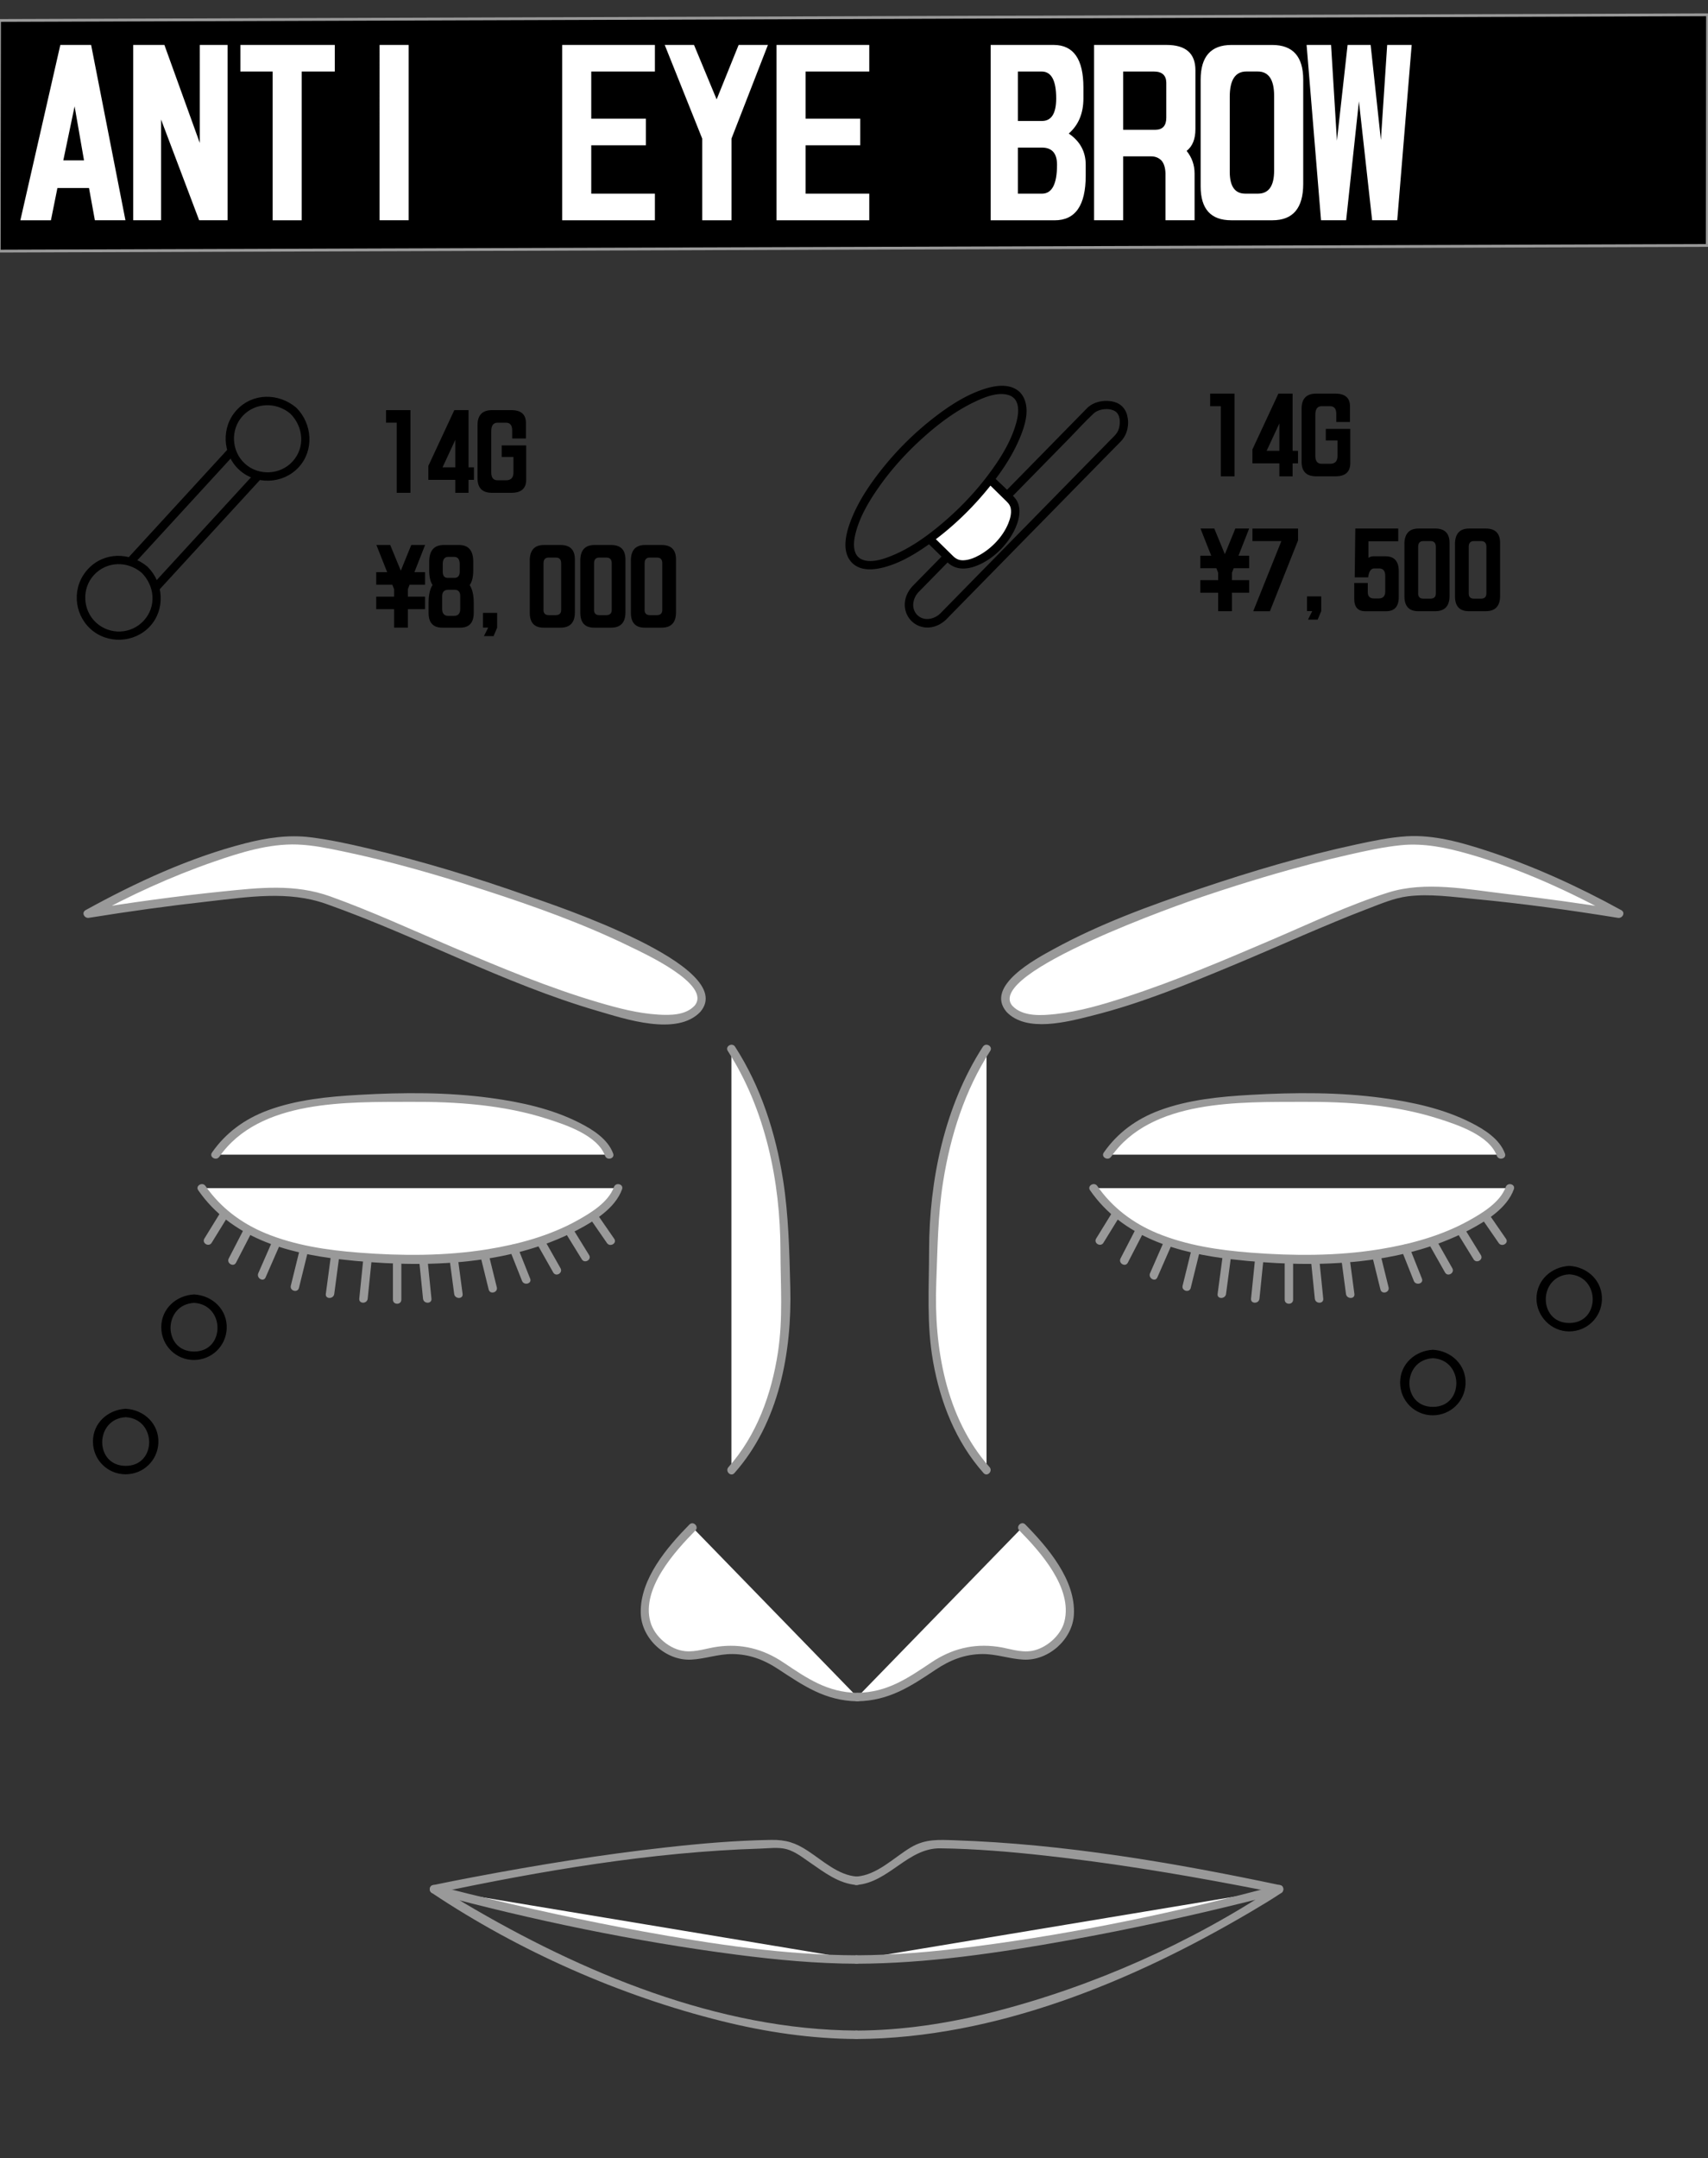<svg xmlns="http://www.w3.org/2000/svg" id="_耳" viewBox="0 0 608.09 768"><rect x="0" y="0" width="608.09" height="768" fill="#333333" stroke="none"/><defs><style>.cls-1{fill:#fff}.cls-2{fill:#999}</style></defs><path d="M607.82 87.34-.27 89.36l.11-82.08 608.09-2.02-.11 82.08z" style="stroke:#999;stroke-miterlimit:10"/><path d="M50.42 203.8c4.64 4.62 5.37 11.97.82 16.98s-12.13 5.22-16.98.82-5.26-12.16-.82-16.98c4.56-4.95 11.94-5.08 16.98-.82 1.47 1.24 3.6-.87 2.12-2.12-6.24-5.28-15.48-5.37-21.22.82s-5.16 15.67.82 21.22 15.67 5.16 21.22-.82 4.97-15.47-.82-21.22c-1.37-1.36-3.49.76-2.12 2.12ZM103.37 147.2c4.64 4.62 5.37 11.97.82 16.98-4.4 4.85-12.13 5.22-16.98.82s-5.26-12.16-.82-16.98 11.94-5.08 16.98-.82c1.47 1.24 3.6-.87 2.12-2.12-6.24-5.28-15.48-5.37-21.22.82-5.56 6-5.16 15.67.82 21.22 5.99 5.57 15.67 5.16 21.22-.82s4.97-15.47-.82-21.22c-1.37-1.36-3.49.76-2.12 2.12Z"/><path d="M47.5 200.88c11.96-13.03 23.92-26.07 35.89-39.1 1.3-1.42-.81-3.55-2.12-2.12-11.96 13.03-23.92 26.07-35.89 39.1-1.3 1.42.81 3.55 2.12 2.12ZM56.92 209.62c11.98-13.05 23.95-26.1 35.93-39.15 1.3-1.42-.81-3.55-2.12-2.12-11.98 13.05-23.95 26.1-35.93 39.15-1.3 1.42.81 3.55 2.12 2.12Z"/><path d="M359.37 358.98c-16.72-18.65 117.48-59.83 143.43-59.99 25.95-.16 73.63 26.16 73.63 26.16s-55.71-9.02-74.65-7.78c-18.94 1.24-125.68 60.25-142.41 41.61Z" class="cls-1"/><path d="M360.43 357.92c-10.09-11.82 61.2-36.66 67.56-38.8 17.13-5.78 34.53-10.96 52.17-14.97 6.1-1.39 12.27-2.74 18.5-3.39 8.27-.86 16.5.9 24.42 3.18 18.24 5.23 35.98 13.36 52.6 22.52l1.16-2.74c-13.48-2.18-27.02-4.06-40.59-5.63s-28.77-4.67-41.99-.5c-14.06 4.43-27.56 10.88-41.09 16.66-17.31 7.4-34.7 14.82-52.62 20.62-8.02 2.6-16.3 5.06-24.72 5.97-4.9.53-11.64 1.04-15.37-2.9-1.33-1.41-3.45.72-2.12 2.12 7.12 7.54 21.91 3.49 30.41 1.37 17.72-4.43 34.79-11.5 51.61-18.52 15.65-6.53 31.09-13.62 46.93-19.67 4.42-1.69 9.12-3.68 13.86-4.29 7.79-1 16.22.23 23.98.96 17.04 1.61 34.03 3.97 50.92 6.7 1.57.25 2.76-1.86 1.16-2.74-15.25-8.4-31.41-15.77-47.96-21.17-9.03-2.95-18.85-5.72-28.45-5.12-6.01.38-12.01 1.63-17.88 2.9-18.85 4.06-37.44 9.59-55.7 15.75s-35.71 12.53-52.19 21.55c-5.97 3.27-24.57 13.04-16.69 22.27 1.26 1.47 3.37-.66 2.12-2.12Z" class="cls-2"/><path d="M248.29 358.98c16.72-18.65-117.48-59.83-143.43-59.99-25.95-.16-73.63 26.16-73.63 26.16s55.71-9.02 74.65-7.78 125.68 60.25 142.41 41.61Z" class="cls-1"/><path d="M249.35 360.04c13.94-16.33-53.38-38.4-61.34-41.21-18.76-6.63-37.88-12.45-57.26-17.01-6.66-1.57-13.39-3.03-20.19-3.88-7.87-.98-15.6.18-23.25 2.14-19.75 5.06-39.01 13.96-56.83 23.78-1.59.88-.43 3 1.16 2.74 14.2-2.29 28.46-4.27 42.75-5.86 14.02-1.56 28.2-3.88 41.74.91 32.67 11.55 63.29 28.38 96.67 38.09 9.54 2.78 28.22 9.13 36.55.3 1.33-1.4-.79-3.53-2.12-2.12-3.21 3.39-8.65 3.38-12.96 3.11-7.16-.44-14.26-2.3-21.12-4.32-17.68-5.19-34.77-12.36-51.71-19.54-14.56-6.17-28.99-12.86-43.88-18.2-12.69-4.55-25.19-3.1-38.46-1.74-16.14 1.65-32.24 3.88-48.25 6.47l1.16 2.74c14.12-7.78 29.01-14.6 44.25-19.86 9.37-3.24 19.57-6.43 29.59-6.07 5.46.19 10.92 1.34 16.26 2.45 17.08 3.55 33.92 8.44 50.5 13.81 17.66 5.72 35.3 12.02 51.99 20.2 4.06 1.99 29.12 13.36 22.65 20.94-1.25 1.46.87 3.59 2.12 2.12Z" class="cls-2"/><path d="M351.23 373.2c-21.19 32.21-18.89 75.92-18.89 75.92s-5.94 46.76 18.89 74" class="cls-1"/><path d="M349.94 372.44c-13.68 21.22-19.12 47.51-19.16 72.54-.02 13.3-.94 26.25 1.42 39.52 2.58 14.53 8.08 28.56 17.98 39.68 1.29 1.45 3.4-.68 2.12-2.12-15.64-17.57-19.84-42.73-18.97-65.56.46-12 .55-24.1 2.44-35.99 2.6-16.42 7.72-32.51 16.77-46.55 1.05-1.63-1.55-3.13-2.59-1.51Z" class="cls-2"/><path d="M260.4 373.2c21.19 32.21 18.89 75.92 18.89 75.92s5.94 46.76-18.89 74" class="cls-1"/><path d="M259.11 373.96c13.41 20.8 18.71 46.5 18.75 71.03.02 12.2.97 24.13-.91 36.33-2.29 14.83-7.52 29.41-17.61 40.75-1.28 1.44.83 3.57 2.12 2.12 15.87-17.83 20.52-42.98 19.9-66.21-.34-12.74-.59-25.66-2.59-38.26-2.64-16.66-7.89-33.03-17.07-47.27-1.04-1.62-3.64-.11-2.59 1.51Z" class="cls-2"/><path d="M363.95 543.52c13.33 13.33 23.27 31.05 12.04 40.87s-15.63.89-30.75 3.02-19.65 16.47-40 16.47" class="cls-1"/><path d="M362.89 544.58c7.56 7.69 19.08 20.52 16.06 32.45-1.28 5.04-6.59 9.6-11.71 10.44-4.05.66-8.21-.97-12.19-1.52-8.59-1.18-16.28.8-23.42 5.57-8.52 5.7-15.66 10.66-26.38 10.86-1.93.04-1.93 3.04 0 3 11.27-.21 18.88-5.23 27.9-11.27 5.11-3.42 10.39-5.5 16.61-5.54 5.01-.04 9.7 1.75 14.64 1.99 8.85.44 17.42-7.14 17.93-15.99.7-12.32-9.28-23.93-17.31-32.11-1.36-1.38-3.48.74-2.12 2.12Z" class="cls-2"/><path d="M246.53 543.52c-13.33 13.33-23.27 31.05-12.04 40.87 11.23 9.82 15.63.89 30.75 3.02s19.65 16.47 40 16.47" class="cls-1"/><path d="M245.47 542.46c-7.96 8.1-17.65 19.39-17.35 31.53.22 9.1 8.87 17.03 17.96 16.57 4.95-.25 9.63-2.03 14.64-1.99 6.02.04 11.2 1.99 16.18 5.26 9.24 6.06 16.81 11.34 28.33 11.56 1.93.04 1.93-2.96 0-3-10.73-.2-17.86-5.15-26.38-10.86-7.14-4.78-14.83-6.76-23.42-5.57-3.78.52-7.62 1.96-11.46 1.59-5.5-.54-10.99-5.2-12.44-10.5-3.23-11.79 8.64-24.9 16.06-32.45 1.35-1.38-.77-3.5-2.12-2.12ZM304.96 670.74c11.5-.88 18.21-13.19 29.82-13.04 12.52.17 25.03 1.23 37.47 2.61 23.04 2.55 45.96 6.28 68.73 10.61 4.69.89 9.38 1.8 14.06 2.79l-.36-2.74c-30.41 20.32-65.69 35.95-101.04 44.96-15.93 4.06-32.22 6.55-48.67 6.63-1.93 0-1.93 3.01 0 3 49.44-.25 98.36-20.54 140.41-45.31 3.65-2.15 7.3-4.33 10.82-6.69 1-.67.98-2.46-.36-2.74-37.98-8.02-77.11-14.7-115.94-15.98-5.81-.19-10.49-.51-15.6 2.52-6.06 3.6-11.96 9.83-19.33 10.39-1.91.15-1.93 3.15 0 3Z" class="cls-2"/><path d="M455.43 672.26s-92.82 25-150.48 25" class="cls-1"/><path d="M455.03 670.81c-35.44 9.53-71.74 17.15-108.14 21.84-13.9 1.79-27.91 3.07-41.94 3.12-1.93 0-1.93 3.01 0 3 25.34-.08 50.68-3.87 75.56-8.36 21.06-3.8 41.99-8.35 62.76-13.49 4.19-1.04 8.38-2.08 12.55-3.21 1.86-.5 1.07-3.4-.8-2.89Z" class="cls-2"/><path d="M304.96 667.74c-6.52-.5-11.99-5.6-17.22-9.05-4.5-2.97-7.89-4.07-13.23-3.98-12.55.2-25.08 1.28-37.55 2.68-22.92 2.56-45.73 6.25-68.39 10.55-4.84.92-9.67 1.85-14.49 2.87-1.35.28-1.36 2.07-.36 2.74 31.02 20.72 67.16 36.68 103.28 45.64 15.69 3.9 31.76 6.28 47.95 6.36 1.93 0 1.93-2.99 0-3-49.15-.25-97.8-20.58-139.55-45.29-3.43-2.03-6.86-4.09-10.17-6.3l-.36 2.74c37.93-8.01 77.01-14.7 115.79-15.9 2.99-.09 6.49-.59 9.38.2 3.04.83 5.79 3.01 8.35 4.77 5.06 3.48 10.22 7.49 16.55 7.97 1.93.15 1.92-2.85 0-3Z" class="cls-2"/><path d="M154.48 672.26s92.82 25 150.48 25" class="cls-1"/><path d="M154.08 673.71c35.48 9.55 71.81 17.12 108.25 21.85 14.13 1.83 28.37 3.16 42.63 3.21 1.93 0 1.93-2.99 0-3-25.54-.08-51.05-3.94-76.12-8.5-20.72-3.77-41.32-8.27-61.77-13.33-4.07-1.01-8.14-2.03-12.19-3.12-1.87-.5-2.66 2.39-.8 2.89Z" class="cls-2"/><path d="M394.27 410.88c10.51-15.41 29.42-20.31 72.15-20.31s65.14 11.91 67.94 20.31" class="cls-1"/><path d="M395.57 411.64c14.35-20.6 45.94-19.45 68.1-19.56 16.34-.09 33.03 1.04 48.68 6.06 6.54 2.1 17.88 5.82 20.56 13.14.66 1.8 3.56 1.02 2.89-.8-1.91-5.22-7.34-8.58-12.05-10.97-9.74-4.94-20.73-7.34-31.49-8.8-15.47-2.1-31.26-2.01-46.82-1.13-10.97.62-22.36 1.7-32.73 5.57-8.06 3.01-14.81 7.89-19.74 14.97-1.11 1.59 1.49 3.09 2.59 1.51Z" class="cls-2"/><path d="M389.37 422.79c11.11 16.3 31.11 25.19 76.3 25.19s68.89-16.3 71.85-25.19" class="cls-1"/><path d="M388.08 423.54c11.61 16.74 31.27 22.38 50.63 24.58 27.63 3.15 59.31 2.76 84.52-10.53 5.97-3.15 13.32-7.7 15.74-14.41.66-1.82-2.24-2.6-2.89-.8-1.97 5.46-8.34 9.29-13.12 11.94-9.77 5.42-20.83 8.43-31.81 10.21-15.07 2.44-30.6 2.39-45.8 1.21-11.29-.87-22.84-2.57-33.37-6.92-8.61-3.56-15.99-9.13-21.32-16.8-1.09-1.58-3.69-.08-2.59 1.51Z" class="cls-2"/><path d="M457.38 449.82v12.65c0 1.93 3 1.93 3 0v-12.65c0-1.93-3-1.93-3 0Z" class="cls-2"/><path d="m448.31 448.23-1.4 13.88" class="cls-1"/><path d="m446.81 448.23-1.41 13.88c-.19 1.92 2.81 1.91 3 0l1.41-13.88c.19-1.92-2.81-1.91-3 0Z" class="cls-2"/><path d="m436.75 447.3-1.76 13.13" class="cls-1"/><path d="M435.25 447.3c-.58 4.38-1.17 8.76-1.75 13.13-.25 1.91 2.75 1.89 3 0 .58-4.38 1.17-8.76 1.75-13.13.25-1.91-2.75-1.89-3 0Z" class="cls-2"/><path d="m425.66 445.03-3.17 12.86" class="cls-1"/><path d="M424.21 444.63c-1.06 4.29-2.11 8.57-3.17 12.86-.46 1.87 2.43 2.67 2.89.8 1.06-4.29 2.11-8.57 3.17-12.86.46-1.87-2.43-2.67-2.89-.8Z" class="cls-2"/><path d="m415.69 442.52-4.95 11.28" class="cls-1"/><path d="M414.39 441.77c-1.65 3.76-3.3 7.52-4.94 11.28-.77 1.75 1.82 3.28 2.59 1.51 1.65-3.76 3.3-7.52 4.94-11.28.77-1.75-1.82-3.28-2.59-1.51Z" class="cls-2"/><path d="m405.69 437.99-5.46 10.57" class="cls-1"/><path d="M404.4 437.23c-1.82 3.52-3.64 7.05-5.46 10.57-.88 1.71 1.7 3.23 2.59 1.51 1.82-3.52 3.64-7.05 5.46-10.57.88-1.71-1.7-3.23-2.59-1.51Z" class="cls-2"/><path d="m397.17 432.36-5.62 9.12" class="cls-1"/><path d="M395.87 431.61c-1.87 3.04-3.74 6.07-5.61 9.11-1.02 1.65 1.58 3.16 2.59 1.51 1.87-3.04 3.74-6.07 5.61-9.11 1.02-1.65-1.58-3.16-2.59-1.51Z" class="cls-2"/><path d="m468.24 448.56 1.37 13.55" class="cls-1"/><path d="M466.74 448.56c.46 4.52.92 9.04 1.37 13.56.19 1.9 3.19 1.92 3 0-.46-4.52-.92-9.04-1.37-13.56-.19-1.9-3.19-1.92-3 0Z" class="cls-2"/><path d="m479.03 447.89 1.67 12.54" class="cls-1"/><path d="M477.53 447.89c.56 4.18 1.11 8.36 1.67 12.54.25 1.89 3.25 1.91 3 0-.56-4.18-1.11-8.36-1.67-12.54-.25-1.89-3.25-1.91-3 0Z" class="cls-2"/><path d="m489.95 446.41 2.97 12.06" class="cls-1"/><path d="m488.5 446.8 2.97 12.06c.46 1.87 3.36 1.08 2.89-.8L491.39 446c-.46-1.87-3.36-1.08-2.89.8Z" class="cls-2"/><path d="m500.37 444.25 4.43 11.14" class="cls-1"/><path d="M498.92 444.65c1.48 3.71 2.95 7.43 4.43 11.14.7 1.77 3.61 1 2.89-.8-1.48-3.71-2.95-7.43-4.43-11.14-.7-1.77-3.61-1-2.89.8Z" class="cls-2"/><path d="m510.14 442.13 5.62 9.92" class="cls-1"/><path d="M508.85 442.88c1.87 3.31 3.75 6.61 5.62 9.92.95 1.68 3.54.17 2.59-1.51-1.87-3.31-3.75-6.61-5.62-9.92-.95-1.68-3.54-.17-2.59 1.51Z" class="cls-2"/><path d="m519.98 437.7 5.94 9.65" class="cls-1"/><path d="M518.68 438.46c1.98 3.22 3.96 6.43 5.95 9.65 1.01 1.64 3.61.14 2.59-1.51-1.98-3.22-3.96-6.43-5.95-9.65-1.01-1.64-3.61-.14-2.59 1.51Z" class="cls-2"/><path d="m529.43 433.68 5.45 7.89" class="cls-1"/><path d="M528.13 434.43c1.82 2.63 3.63 5.26 5.45 7.89 1.09 1.58 3.69.08 2.59-1.51-1.82-2.63-3.63-5.26-5.45-7.89-1.09-1.58-3.69-.08-2.59 1.51Z" class="cls-2"/><path d="M76.78 410.88c10.51-15.41 29.42-20.31 72.15-20.31s65.14 11.91 67.94 20.31" class="cls-1"/><path d="M78.07 411.64c14.35-20.6 45.94-19.45 68.1-19.56 16.34-.09 33.03 1.04 48.68 6.06 6.54 2.1 17.88 5.82 20.56 13.14.66 1.8 3.56 1.02 2.89-.8-1.91-5.22-7.34-8.58-12.05-10.97-9.74-4.94-20.73-7.34-31.49-8.8-15.47-2.1-31.26-2.01-46.82-1.13-10.97.62-22.36 1.7-32.73 5.57-8.06 3.01-14.81 7.89-19.74 14.97-1.11 1.59 1.49 3.09 2.59 1.51Z" class="cls-2"/><path d="M71.87 422.79c11.11 16.3 31.11 25.19 76.3 25.19s68.89-16.3 71.85-25.19" class="cls-1"/><path d="M70.58 423.54c11.61 16.74 31.27 22.38 50.63 24.58 27.63 3.15 59.31 2.76 84.52-10.53 5.97-3.15 13.32-7.7 15.74-14.41.66-1.82-2.24-2.6-2.89-.8-1.97 5.46-8.34 9.29-13.12 11.94-9.77 5.42-20.83 8.43-31.81 10.21-15.07 2.44-30.6 2.39-45.8 1.21-11.29-.87-22.84-2.57-33.37-6.92-8.61-3.56-15.99-9.13-21.32-16.8-1.09-1.58-3.69-.08-2.59 1.51Z" class="cls-2"/><path d="M139.89 449.82v12.65c0 1.93 3 1.93 3 0v-12.65c0-1.93-3-1.93-3 0Z" class="cls-2"/><path d="m130.82 448.23-1.41 13.88" class="cls-1"/><path d="m129.32 448.23-1.41 13.88c-.19 1.92 2.81 1.91 3 0l1.41-13.88c.19-1.92-2.81-1.91-3 0Z" class="cls-2"/><path d="m119.25 447.3-1.75 13.13" class="cls-1"/><path d="M117.75 447.3c-.58 4.38-1.17 8.76-1.75 13.13-.25 1.91 2.75 1.89 3 0 .58-4.38 1.17-8.76 1.75-13.13.25-1.91-2.75-1.89-3 0Z" class="cls-2"/><path d="m108.16 445.03-3.17 12.86" class="cls-1"/><path d="M106.71 444.63c-1.06 4.29-2.11 8.57-3.17 12.86-.46 1.87 2.43 2.67 2.89.8 1.06-4.29 2.11-8.57 3.17-12.86.46-1.87-2.43-2.67-2.89-.8Z" class="cls-2"/><path d="m98.19 442.52-4.94 11.28" class="cls-1"/><path d="M96.9 441.77c-1.65 3.76-3.3 7.52-4.94 11.28-.77 1.75 1.82 3.28 2.59 1.51 1.65-3.76 3.3-7.52 4.94-11.28.77-1.75-1.82-3.28-2.59-1.51Z" class="cls-2"/><path d="m88.2 437.99-5.46 10.57" class="cls-1"/><path d="M86.9 437.23c-1.82 3.52-3.64 7.05-5.46 10.57-.88 1.71 1.7 3.23 2.59 1.51 1.82-3.52 3.64-7.05 5.46-10.57.88-1.71-1.7-3.23-2.59-1.51Z" class="cls-2"/><path d="m79.67 432.36-5.61 9.12" class="cls-1"/><path d="M78.38 431.61c-1.87 3.04-3.74 6.07-5.61 9.11-1.02 1.65 1.58 3.16 2.59 1.51 1.87-3.04 3.74-6.07 5.61-9.11 1.02-1.65-1.58-3.16-2.59-1.51Z" class="cls-2"/><path d="m150.74 448.56 1.37 13.55" class="cls-1"/><path d="M149.24 448.56c.46 4.52.92 9.04 1.37 13.56.19 1.9 3.19 1.92 3 0-.46-4.52-.92-9.04-1.37-13.56-.19-1.9-3.19-1.92-3 0Z" class="cls-2"/><path d="m161.53 447.89 1.67 12.54" class="cls-1"/><path d="M160.03 447.89c.56 4.18 1.11 8.36 1.67 12.54.25 1.89 3.25 1.91 3 0-.56-4.18-1.11-8.36-1.67-12.54-.25-1.89-3.25-1.91-3 0Z" class="cls-2"/><path d="m172.45 446.41 2.97 12.06" class="cls-1"/><path d="m171.01 446.8 2.97 12.06c.46 1.87 3.36 1.08 2.89-.8L173.9 446c-.46-1.87-3.36-1.08-2.89.8Z" class="cls-2"/><path d="m182.87 444.25 4.43 11.14" class="cls-1"/><path d="M181.43 444.65c1.48 3.71 2.95 7.43 4.43 11.14.7 1.77 3.61 1 2.89-.8-1.48-3.71-2.95-7.43-4.43-11.14-.7-1.77-3.61-1-2.89.8Z" class="cls-2"/><path d="m192.65 442.13 5.62 9.92" class="cls-1"/><path d="M191.35 442.88c1.87 3.31 3.75 6.61 5.62 9.92.95 1.68 3.54.17 2.59-1.51-1.87-3.31-3.75-6.61-5.62-9.92-.95-1.68-3.54-.17-2.59 1.51Z" class="cls-2"/><path d="m202.48 437.7 5.95 9.65" class="cls-1"/><path d="M201.19 438.46c1.98 3.22 3.96 6.43 5.95 9.65 1.01 1.64 3.61.14 2.59-1.51-1.98-3.22-3.96-6.43-5.95-9.65-1.01-1.64-3.61-.14-2.59 1.51Z" class="cls-2"/><path d="m211.93 433.68 5.45 7.89" class="cls-1"/><path d="M210.64 434.43c1.82 2.63 3.63 5.26 5.45 7.89 1.09 1.58 3.69.08 2.59-1.51-1.82-2.63-3.63-5.26-5.45-7.89-1.09-1.58-3.69-.08-2.59 1.51Z" class="cls-2"/><path d="M510.16 483.3c11.09.62 11.15 17.35-.04 17.32-11.19-.03-11.06-16.75.04-17.32 1.92-.1 1.93-3.1 0-3-6.33.33-11.67 5.04-11.68 11.64s5.3 11.7 11.64 11.68 11.35-4.94 11.65-11.09c.33-6.82-5.06-11.87-11.61-12.23-1.93-.11-1.92 2.89 0 3ZM558.71 453.45c11.09.62 11.15 17.35-.04 17.32s-11.06-16.75.04-17.32c1.92-.1 1.93-3.1 0-3-6.33.33-11.67 5.04-11.68 11.64 0 6.32 5.3 11.7 11.64 11.68s11.35-4.94 11.65-11.09c.33-6.82-5.06-11.87-11.61-12.23-1.93-.11-1.92 2.89 0 3ZM69.1 463.61c11.09.62 11.15 17.35-.04 17.32-11.19-.03-11.06-16.75.04-17.32 1.92-.1 1.93-3.1 0-3-6.33.33-11.67 5.04-11.68 11.64s5.3 11.7 11.64 11.68 11.35-4.94 11.65-11.09c.33-6.82-5.06-11.87-11.61-12.23-1.93-.11-1.92 2.89 0 3ZM44.77 504.29c11.09.62 11.15 17.35-.04 17.32s-11.06-16.75.04-17.32c1.92-.1 1.93-3.1 0-3-6.33.33-11.67 5.04-11.68 11.64s5.3 11.7 11.64 11.68 11.35-4.94 11.65-11.09c.33-6.82-5.06-11.87-11.61-12.23-1.93-.11-1.92 2.89 0 3Z"/><path d="M33.78 78.38 31.69 66.9H20.44l-2.31 11.48H7.25l14.23-62.39h10.96l12.22 62.38H33.78ZM22.53 57.06h7.38l-3.35-19.23-4.02 19.23ZM58.53 15.99l12.6 34.88V15.99h9.91v62.38H70.9L57.34 42.52v35.85h-9.91V15.99h11.11ZM107.42 78.38H97.06V25.46H85.58v-9.47h33.61v9.47h-11.78v52.92ZM145.5 15.99v62.38h-10.36V15.99h10.36ZM200.14 78.38V15.99h33.02v9.47H210.5v16.77h19.45v9.47H210.5v17.22h22.66v9.47h-33.02ZM260.43 78.38H250V49.31l-13.34-33.32h10.43l8.05 19.38 7.83-19.38h10.43l-12.97 33.32v29.07ZM276.46 78.38V15.99h33.02v9.47h-22.66v16.77h19.45v9.47h-19.45v17.22h22.66v9.47h-33.02ZM369.62 78.38H352.7V15.99h22.51c7.01.05 10.51 5.09 10.51 15.13V35c0 5.32-1.74 9.49-5.22 12.52 4.02 2.73 6.04 6.44 6.04 11.11v3.88c0 10.58-3.68 15.88-11.03 15.88h-5.89Zm1.27-52.92h-8.5v17.59h8.57c3.38 0 5.07-2.68 5.07-8.05 0-6.36-1.71-9.54-5.14-9.54Zm5.44 33.17c0-4.07-1.79-6.11-5.37-6.11h-8.57v16.4h8.57c3.58 0 5.37-3.43 5.37-10.29ZM413.44 57.06c-.94-.94-2.16-1.42-3.65-1.42h-9.91v22.73h-10.36V15.99h25.79c6.86 0 10.29 3.01 10.29 9.02v20.94c0 3.53-1.04 6.11-3.13 7.75 1.89 2.34 2.83 5.02 2.83 8.05v16.62h-10.36V61.75c-.05-2.09-.55-3.65-1.49-4.7Zm-13.56-31.6v20.72h11.55c2.53-.05 3.8-1.49 3.8-4.32V29.41c-.05-2.63-1.52-3.95-4.4-3.95h-10.96ZM427.46 28.37c0-8.25 3.65-12.37 10.96-12.37h14.53c7.35 0 11.03 4.12 11.03 12.37v37.04c0 8.65-3.65 12.97-10.96 12.97h-14.68c-7.26 0-10.88-4.02-10.88-12.07V28.37Zm10.36 32.94c.05 5.07 1.89 7.6 5.52 7.6h4.62c3.78-.05 5.66-2.78 5.66-8.2V34.1c0-5.76-1.94-8.65-5.81-8.65h-4.1c-3.93 0-5.89 3.01-5.89 9.02V61.3ZM473.89 15.99l2.09 34.06 3.8-34.06h8.2l3.65 33.84 2.24-33.84h8.72l-5.14 62.38h-8.94l-4.7-42.33-4.55 42.33h-8.94l-5.14-62.38h8.72Z" class="cls-1"/><path d="M439.53 140.07v29.43h-4.89v-24.96h-3.8v-4.46h8.68ZM460.2 140.07v20.36h1.93v4.46h-1.93v4.61h-4.71v-4.61h-9.6v-4.96l9.25-19.86h5.06Zm-9.25 20.36h4.54v-9.77l-4.54 9.77ZM480.73 156.73v8.12c-.02 3.09-1.77 4.64-5.24 4.64h-6.96c-3.42 0-5.13-1.72-5.13-5.17v-18.91c0-3.56 1.72-5.34 5.17-5.34h6.86c3.47 0 5.2 1.51 5.2 4.54v5.55h-4.89v-2.95c0-1.78-.75-2.67-2.25-2.67h-2.99c-1.48.02-2.21 1.03-2.21 3.02v14.66c0 1.88.74 2.81 2.21 2.81h3.16c1.69-.02 2.53-.96 2.53-2.81v-5.48h-4.18v-4.11h8.72v4.11ZM444.73 197.74v4.46h-5.52l-.6 1.58v2.67h6.12v4.46h-6.12v6.57h-4.92v-6.57h-6.36v-4.46h6.36v-2.67l-.63-1.58h-5.73v-4.46h3.9l-3.83-9.67h4.92l3.76 9.14 3.73-9.14h4.92l-3.8 9.67h3.8ZM462.14 192.29l-10.02 25.21h-5.94l10.02-24.96h-10.3v-4.46h16.24v4.22ZM469.13 220.48h-3.45l1.51-3.02h-1.86v-5.24h5.06v5.24l-1.27 3.02ZM486.96 207.44v3.27c0 1.5.75 2.25 2.25 2.25h1.58c1.59 0 2.39-.82 2.39-2.46v-5.66c-.02-1.71-.75-2.57-2.18-2.57h-1.76c-1.12.02-1.83 1-2.11 2.92v.25h-4.82l.21-17.37h15.29v4.54h-10.62v5.87c.59-.35 1.17-.53 1.76-.53h4.29c3.16 0 4.75 1.76 4.75 5.27v9.32c-.02 3.3-1.52 4.96-4.5 4.96h-7.45c-2.6 0-3.9-1.48-3.9-4.43v-5.62h4.82ZM500 193.66c0-3.73 1.69-5.59 5.06-5.59h5.98c3.35.02 5.03 1.73 5.03 5.13v18.91c-.02 3.59-1.73 5.38-5.13 5.38h-6.01c-3.28 0-4.92-1.77-4.92-5.31v-18.53Zm4.89 17.51c0 1.24.63 1.86 1.9 1.86h2.5c1.27-.02 1.9-.64 1.9-1.86v-16.59c0-1.36-.63-2.04-1.9-2.04h-2.53c-1.24 0-1.86.68-1.86 2.04v16.59ZM518 193.66c0-3.73 1.69-5.59 5.06-5.59h5.98c3.35.02 5.03 1.73 5.03 5.13v18.91c-.02 3.59-1.73 5.38-5.13 5.38h-6.01c-3.28 0-4.92-1.77-4.92-5.31v-18.53Zm4.89 17.51c0 1.24.63 1.86 1.9 1.86h2.5c1.27-.02 1.9-.64 1.9-1.86v-16.59c0-1.36-.63-2.04-1.9-2.04h-2.53c-1.24 0-1.86.68-1.86 2.04v16.59ZM146.13 145.93v29.43h-4.89V150.4h-3.8v-4.46h8.68ZM166.81 145.93v20.36h1.93v4.46h-1.93v4.61h-4.71v-4.61h-9.6v-4.96l9.25-19.86h5.06Zm-9.25 20.36h4.54v-9.77l-4.54 9.77ZM187.34 162.6v8.12c-.02 3.09-1.77 4.64-5.24 4.64h-6.96c-3.42 0-5.13-1.72-5.13-5.17v-18.91c0-3.56 1.72-5.34 5.17-5.34h6.86c3.47 0 5.2 1.51 5.2 4.54v5.55h-4.89v-2.95c0-1.78-.75-2.67-2.25-2.67h-2.99c-1.48.02-2.21 1.03-2.21 3.02v14.66c0 1.88.74 2.81 2.21 2.81h3.16c1.69-.02 2.53-.96 2.53-2.81v-5.48h-4.18v-4.11h8.72v4.11ZM151.34 203.6v4.46h-5.52l-.6 1.58v2.67h6.12v4.46h-6.12v6.57h-4.92v-6.57h-6.36v-4.46h6.36v-2.67l-.63-1.58h-5.73v-4.46h3.9l-3.83-9.67h4.92l3.76 9.14 3.73-9.14h4.92l-3.8 9.67h3.8ZM152.81 202.9v-2.99c0-3.98 1.72-5.98 5.17-5.98h5.45c3.38 0 5.06 1.98 5.06 5.94v3.02c0 2.39-.42 4.16-1.27 5.31.96 1.45 1.44 3.55 1.44 6.29v3.66c-.02 3.47-1.63 5.2-4.82 5.2h-6.43c-3.21-.02-4.82-1.77-4.82-5.24v-3.62c0-2.79.47-4.9 1.41-6.33-.8-1.17-1.2-2.93-1.2-5.27Zm6.79 16.24h2.04c1.48 0 2.21-.81 2.21-2.43v-4.64c0-1.48-.68-2.21-2.04-2.21h-2.18c-1.48 0-2.21.77-2.21 2.32v4.54c.02 1.62.75 2.43 2.18 2.43Zm-1.97-18.39v2.67c0 1.38.53 2.12 1.58 2.21h2.81c1.1-.12 1.65-.86 1.65-2.21v-2.67c0-1.73-.68-2.6-2.04-2.6h-2.04c-1.31.02-1.97.89-1.97 2.6ZM175.74 226.35h-3.45l1.51-3.02h-1.86v-5.24H177v5.24l-1.27 3.02ZM188.6 199.52c0-3.73 1.69-5.59 5.06-5.59h5.98c3.35.02 5.03 1.73 5.03 5.13v18.91c-.02 3.59-1.73 5.38-5.13 5.38h-6.01c-3.28 0-4.92-1.77-4.92-5.31v-18.53Zm4.89 17.51c0 1.24.63 1.86 1.9 1.86h2.5c1.27-.02 1.9-.64 1.9-1.86v-16.59c0-1.36-.63-2.04-1.9-2.04h-2.53c-1.24 0-1.86.68-1.86 2.04v16.59ZM206.6 199.52c0-3.73 1.69-5.59 5.06-5.59h5.98c3.35.02 5.03 1.73 5.03 5.13v18.91c-.02 3.59-1.73 5.38-5.13 5.38h-6.01c-3.28 0-4.92-1.77-4.92-5.31v-18.53Zm4.89 17.51c0 1.24.63 1.86 1.9 1.86h2.5c1.27-.02 1.9-.64 1.9-1.86v-16.59c0-1.36-.63-2.04-1.9-2.04h-2.53c-1.24 0-1.86.68-1.86 2.04v16.59ZM224.6 199.52c0-3.73 1.69-5.59 5.06-5.59h5.98c3.35.02 5.03 1.73 5.03 5.13v18.91c-.02 3.59-1.73 5.38-5.13 5.38h-6.01c-3.28 0-4.92-1.77-4.92-5.31v-18.53Zm4.89 17.51c0 1.24.63 1.86 1.9 1.86h2.5c1.27-.02 1.9-.64 1.9-1.86v-16.59c0-1.36-.63-2.04-1.9-2.04h-2.53c-1.24 0-1.86.68-1.86 2.04v16.59ZM334.79 218.27c-2.16 2.11-5.82 2.91-8.18.61s-1.68-5.99.41-8.19c.74-.78 1.5-1.53 2.25-2.29l13.65-13.92 19.58-19.96 17.96-18.31c2.95-3.01 5.8-6.2 8.9-9.07 1.82-1.68 5.35-2.09 7.53-.88s2.06 4.86 1.26 6.82c-.56 1.38-1.76 2.39-2.78 3.43l-12.46 12.7c-6.31 6.43-12.62 12.86-18.93 19.3-6.08 6.2-12.16 12.39-18.24 18.59l-10.41 10.62-.55.56c-1.35 1.38.77 3.5 2.12 2.12 2.65-2.71 5.31-5.41 7.96-8.12 6.03-6.14 12.06-12.29 18.08-18.43 6.67-6.8 13.34-13.6 20.01-20.39l13.97-14.24c.74-.75 1.5-1.49 2.22-2.26 2.27-2.42 2.98-5.95 2.17-9.14-.75-2.91-2.83-4.62-5.77-5.05s-6.22.24-8.43 2.38c-.36.35-.7.72-1.05 1.07l-4.93 5.03-17.48 17.82-20.58 20.97-15.18 15.48c-.98.99-1.97 1.97-2.93 2.98-1.78 1.87-2.92 4.3-2.84 6.92.1 3.46 2.35 6.52 5.69 7.53s6.73-.23 9.11-2.55c1.38-1.35-.74-3.47-2.12-2.12Z"/><path d="M352.67 170.75s5.52 5.42 7.26 7.12c3.23 3.16 1.11 10.56-4.74 16.51-5.84 5.96-13.19 8.22-16.42 5.05-1.71-1.68-7.26-7.12-7.26-7.12" class="cls-1"/><path d="m351.61 171.81 6 5.88c.99.97 1.97 1.77 2.24 3.21.33 1.79-.21 3.72-.88 5.37-1.95 4.72-5.9 8.85-10.34 11.3-1.74.96-3.72 1.76-5.74 1.8-1.5.02-2.52-.47-3.57-1.49-2.25-2.2-4.5-4.41-6.74-6.61-1.38-1.35-3.5.77-2.12 2.12 2.25 2.2 4.5 4.41 6.74 6.61 3.2 3.14 7.45 2.69 11.31.98 5.18-2.29 9.72-6.73 12.35-11.72 1.88-3.57 3.4-8.77.37-12.18-2.31-2.61-5.01-4.94-7.5-7.38-1.38-1.35-3.5.77-2.12 2.12Z"/><path d="M360.97 141.65c2.52 2.55 1.37 7.31.33 10.49-2.03 6.15-5.68 11.8-9.55 16.94-4.86 6.45-10.56 12.35-16.75 17.53-5.18 4.34-10.9 8.39-17.17 11-3.31 1.38-8.28 3.13-11.58 1.14-1.15-.7-1.8-1.9-2.07-3.33-.35-1.91 0-3.96.47-5.82 1.54-5.97 4.87-11.47 8.38-16.46 4.67-6.62 10.23-12.65 16.29-18.01 5.25-4.65 11-8.91 17.34-11.97 3.61-1.74 8.63-3.89 12.67-2.49.59.2 1.18.56 1.63.99 1.4 1.33 3.52-.79 2.12-2.12-3.33-3.17-8.47-2.45-12.47-1.18-6.61 2.09-12.61 6.01-18.05 10.22a108.995 108.995 0 0 0-18.72 18.52c-4.5 5.68-8.62 11.87-11.14 18.71-1.48 4.02-2.86 9.59-.19 13.44s7.53 3.74 11.54 2.78c6.4-1.52 12.32-5.18 17.58-9 7.05-5.13 13.45-11.19 19.06-17.86 4.84-5.76 9.3-12.05 12.25-19 1.81-4.26 3.65-9.76 1.7-14.29-.38-.87-.9-1.65-1.57-2.33-1.36-1.38-3.48.75-2.12 2.12Z"/></svg>